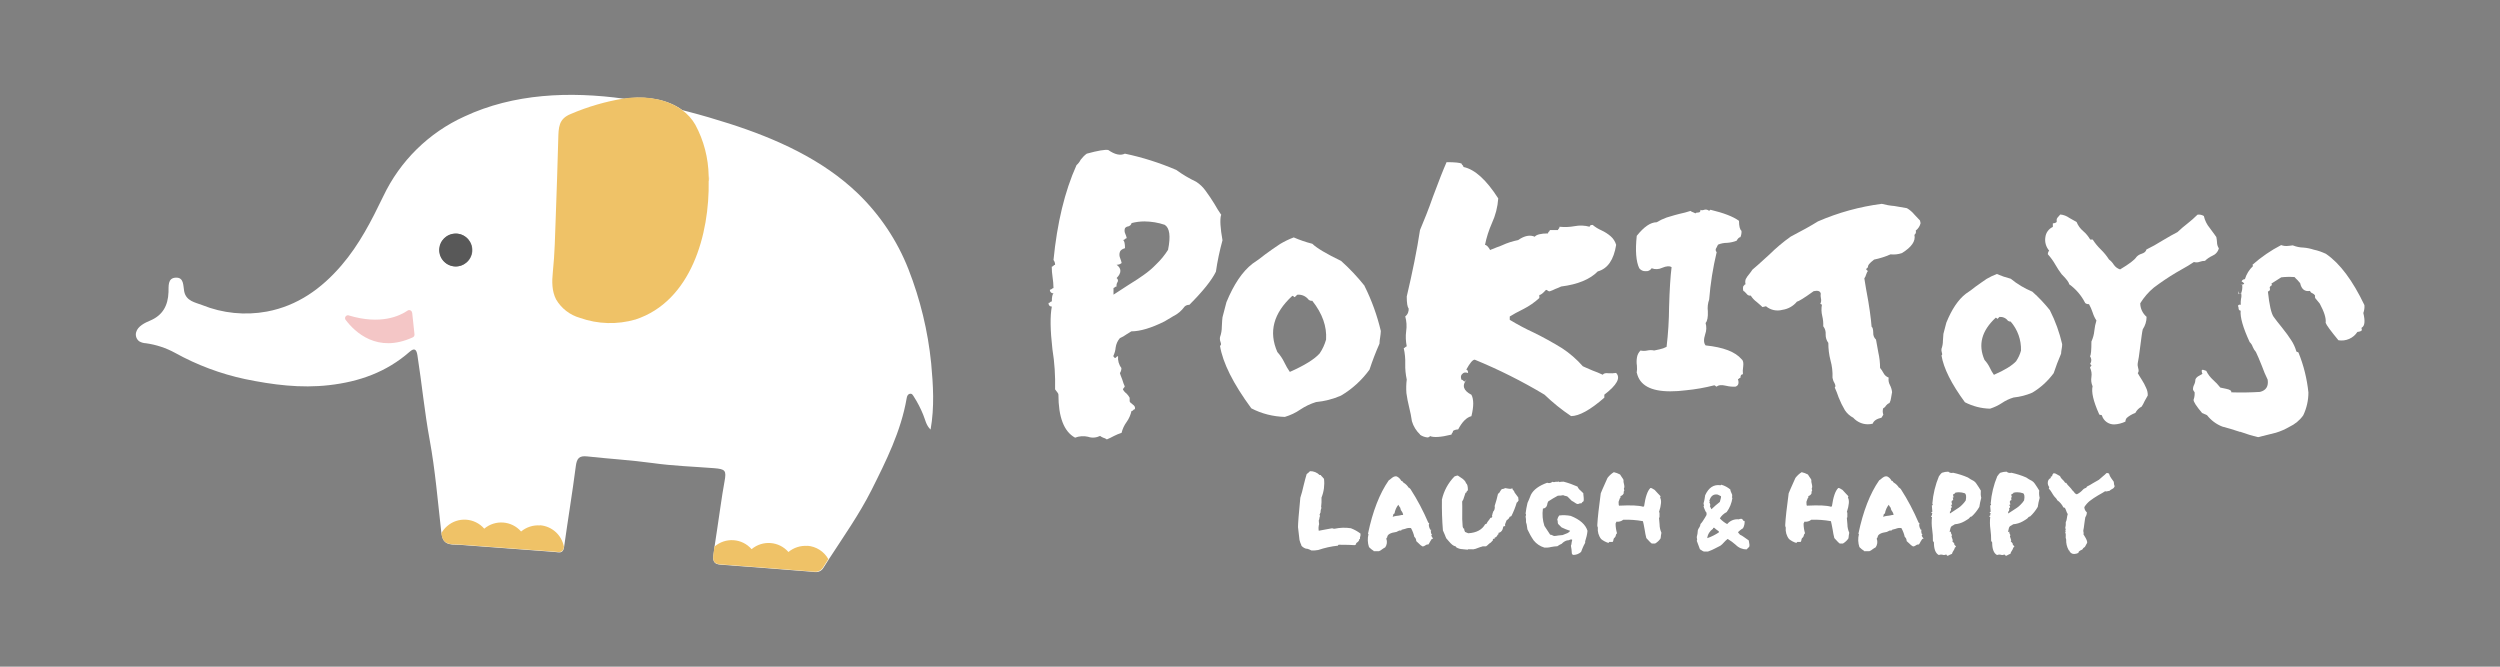 <?xml version="1.0" encoding="UTF-8"?>
<svg id="_圖層_1" data-name="圖層 1" xmlns="http://www.w3.org/2000/svg" viewBox="0 0 300 80">
  <rect x="0" y="0" width="300" height="80" fill="#808080" stroke="none"/>
  <defs>
    <style>
      .cls-1 {
        fill: #f4c6c6;
      }

      .cls-2 {
        fill: #fff;
      }

      .cls-3 {
        fill: #efc267;
      }

      .cls-4 {
        fill: #585858;
      }
    </style>
  </defs>
  <g>
    <g id="_组_2" data-name="组 2">
      <path id="_联合_1-2" data-name="联合 1-2" class="cls-2" d="m240.62,66.6s-.07-.04-.11-.06c-.13.07-.28.08-.42.03-.15-.04-.31-.02-.45.03-.39-.21-.58-.71-.58-1.5,0-.03-.04-.08-.12-.18,0-.47-.02-.93-.09-1.4-.07-.49-.08-.99-.02-1.48-.07,0-.11-.04-.11-.13.02,0,.04,0,.05-.02.02-.02.04-.03.06-.03,0-.16.02-.25.06-.28-.06,0-.12-.03-.13-.09,0-.01,0-.02,0-.03.02,0,.04,0,.06-.02.02-.02.04-.03.06-.03,0-.13-.01-.25-.03-.38-.02-.12-.03-.24-.03-.37.02,0,.05-.01.06-.03,0-.02.03-.03.05-.03,0-.06-.01-.12-.05-.17.09-1.13.36-2.25.8-3.3.06-.05.11-.12.15-.19.06-.08.13-.15.21-.21.24-.08.49-.13.75-.13.15.14.38.19.58.13.61.13,1.21.32,1.78.57.22.16.45.29.69.41.13.08.24.19.33.32.12.16.22.32.3.45.07.13.15.26.24.39-.04.29-.02.59.05.87-.1.36-.18.72-.23,1.09-.25.43-.56.82-.92,1.15-.06,0-.12.02-.17.06-.1.14-.24.26-.4.34l-.3.18c-.35.2-.75.32-1.15.35-.06.03-.11.07-.17.11-.07.05-.15.09-.23.13-.08.09-.13.2-.15.33-.01.11-.04.21-.08.3l.05.06s.04-.01.05-.03c.02-.02.04-.03.06-.03-.02.15.03.29.12.41,0,.06-.02.12-.05.18.02.08.05.16.08.23.02.04.03.08.04.13l.04.11s-.02.04-.03.05c-.02.01-.03.03-.03.05.03.06.07.11.13.15.04.04.08.09.11.15v.11s.03.06.11.12.09.11.07.17c-.02,0-.04.01-.05.03-.02.02-.04.03-.06.03-.03.14-.09.26-.17.38-.09.11-.15.24-.18.38-.09.03-.18.06-.26.11-.08.05-.17.09-.25.13-.04-.03-.08-.05-.12-.06Zm.99-7.45c-.02.06-.06.1-.12.11-.05,0-.09.03-.12.06-.02.06-.02.13.01.19.02.05.04.1.05.16-.02,0-.05.01-.06.03-.02.02-.04.03-.06.03.04.03.06.13.06.28-.11.03-.17.08-.18.14-.02.07-.02.14.01.21.02.05.04.11.05.17-.05.04-.11.07-.18.06.18.13.18.28,0,.46.05.03.06.09.04.14,0,0,0,0,0,0-.03.04-.04.1-.03.15-.02,0-.04,0-.05.02-.01.02-.03.03-.05.03v.23l.51-.33c.26-.16.44-.28.55-.36.16-.11.3-.23.43-.37.16-.15.3-.33.42-.51.09-.47.05-.76-.12-.86-.23-.08-.47-.12-.71-.12-.15,0-.3.02-.45.06h0Zm-7.98,7.45s-.07-.04-.11-.06c-.13.07-.28.08-.42.03-.15-.04-.31-.02-.45.03-.39-.21-.58-.71-.58-1.5,0-.03-.04-.08-.12-.18.01-.47-.02-.93-.09-1.4-.07-.49-.08-.99-.02-1.48-.07,0-.12-.04-.12-.13.02,0,.04,0,.05-.02.02-.02.04-.03.06-.03,0-.16.02-.25.06-.28-.06,0-.12-.03-.13-.09,0-.01,0-.02,0-.03.02,0,.05,0,.06-.02.02-.02.04-.03.06-.03,0-.13-.01-.25-.03-.38-.02-.12-.03-.24-.03-.37.02,0,.05-.01.06-.03,0-.02.03-.03.05-.03,0-.06-.01-.12-.05-.17.09-1.13.36-2.25.8-3.3.06-.05.11-.12.15-.19.06-.08.13-.15.21-.21.24-.08.49-.13.75-.13.16.14.38.19.58.13.61.13,1.21.32,1.78.57.22.16.45.29.69.41.13.08.24.19.32.32.12.16.22.32.3.45.07.13.15.26.24.39-.03.29-.02.59.05.87-.1.36-.18.72-.23,1.09-.25.43-.56.82-.92,1.15-.06,0-.12.02-.17.06-.1.14-.24.26-.4.34l-.3.18c-.35.2-.75.32-1.15.35-.06.03-.11.07-.17.11-.07.05-.15.09-.23.13-.08.09-.13.2-.15.33-.01.11-.04.21-.08.3l.05.06s.04-.01.05-.03c.02-.02.04-.03.06-.03-.02.15.03.29.12.41,0,.06-.02.12-.05.18.01.03.03.11.08.23.02.04.03.08.04.13l.04.11s-.02.04-.03.05c-.02.01-.03.03-.03.05.03.06.07.11.13.15.04.04.08.09.11.15v.11s.03.06.11.12.09.11.07.17c-.02,0-.04.01-.05.03-.02.02-.04.03-.06.03-.03.14-.09.26-.17.38-.08.11-.15.24-.18.38-.09.03-.18.07-.26.11-.08.05-.17.09-.25.13-.04-.03-.08-.05-.13-.06h0Zm.99-7.45c-.02.06-.06.1-.12.11-.04,0-.09.03-.11.06-.02.06-.02.13,0,.19.02.05.04.1.05.16-.02,0-.05.01-.06.03-.02.02-.04.03-.06.03.04.03.06.13.06.28-.1.03-.17.08-.18.14-.02.07-.02.14.01.21.02.05.04.11.05.17-.05.04-.11.07-.18.06.18.13.18.28,0,.46.05.03.06.09.04.14,0,0,0,0,0,0-.03.04-.04.1-.03.15-.02,0-.04,0-.05.02-.01.02-.03.03-.05.03v.23l.5-.33c.26-.16.44-.28.55-.36.16-.11.3-.23.43-.37.16-.15.3-.33.42-.51.09-.47.05-.76-.12-.86-.23-.08-.47-.12-.71-.12-.15,0-.3.02-.45.06Zm-45.88,7.43c-.05-.04-.09-.1-.12-.17-.01-.31-.05-.62-.11-.92.05-.11.08-.23.08-.35.02-.12.04-.23.08-.35-.05-.07-.16-.08-.31-.01-.1.05-.21.08-.32.07-.24.07-.46.21-.63.4-.19.08-.36.18-.53.3-.25.01-.5.04-.75.09-.26.07-.54.09-.81.07-.51-.15-.95-.45-1.28-.86-.29-.42-.54-.87-.75-1.33-.02-.09-.03-.18-.04-.27-.01-.07-.02-.19-.05-.32-.02-.09-.05-.18-.08-.27.01-.23,0-.47-.05-.69.07-.15.07-.26,0-.34.05-.43.13-.86.23-1.28.12-.24.25-.57.41-.98.32-.62.98-1.09,1.95-1.44.22.09.47.04.64-.13.01.05.08.07.23.05.05-.01.12-.03.18-.04h.05s.08.03.18,0c.08-.04.17-.01.23.05.03-.04.18-.06.46-.06.57.15,1.13.35,1.67.59.08.19.2.35.36.47l.34.33c0,.05,0,.21.04.49.03.31,0,.48-.04.49-.1.05-.18.13-.23.23h-.18c-.1.06-.21.09-.33.08-.11-.05-.22-.11-.31-.18-.11-.08-.22-.14-.34-.2l-.51-.51c-.08-.04-.17-.07-.26-.08-.09-.01-.18-.05-.26-.09-.21.05-.42.07-.63.06-.4.21-.78.44-1.16.69-.07.12-.12.26-.13.4-.04.26-.26.45-.51.46-.1.7-.04,1.41.18,2.08l.69,1.05c.09,0,.18.03.25.07.07.04.14.07.21.09.17,0,.35-.03.51-.06.26-.03.43-.05.51-.05.01,0,.02-.01.06-.02l.15-.06.2-.08c.21-.06.39-.18.51-.35-.35-.11-.7-.25-1.03-.41l-.41-.41c-.04-.08-.06-.16-.05-.25,0-.09-.01-.18-.06-.26.04-.19.12-.36.23-.51.46-.06.93-.04,1.39.05,1.11.44,1.78,1.04,2.01,1.79-.04.43-.14.85-.28,1.26v.18c-.11.2-.22.4-.3.61l-.09.22-.07.19s-.03.06-.04.08c-.23.21-.53.33-.84.35-.05,0-.1,0-.15-.01Zm59.62-.51c-.07,0-.12-.02-.12-.06-.22-.39-.32-.83-.3-1.27-.06-.14-.08-.28-.05-.43.02-.15,0-.3-.06-.43,0-.02.01-.05.03-.06.02-.01.03-.03.03-.05l-.06-.06c.07-.1.07-.24,0-.35.06-.23.08-.46.06-.69.08-.16.12-.33.14-.51.02-.16.05-.32.1-.47-.08-.12-.14-.25-.18-.38-.04-.13-.1-.26-.17-.38-.06,0-.13-.01-.18-.05-.17-.35-.43-.65-.75-.87,0-.07-.12-.23-.35-.46-.1-.14-.2-.28-.28-.43-.1-.18-.22-.34-.36-.49,0-.06.02-.12.06-.17-.15-.17-.21-.4-.18-.62.02-.21.15-.39.35-.48v-.17c.07,0,.13-.02.18-.06v-.12s.05-.12.17-.23c.15.01.3.07.42.16.16.09.27.16.34.19.06.16.17.31.3.42.13.11.24.24.32.39h.12c.11.17.23.33.38.46.14.14.27.3.38.46.09.07.16.15.22.24.07.11.17.18.3.22.29-.14.54-.34.75-.58.06-.07.14-.12.23-.15.14-.04.21-.11.23-.2.25-.12.48-.25.71-.4.31-.19.56-.32.72-.41.09-.09.25-.23.46-.4.16-.13.32-.26.46-.41.1-.01.21,0,.3.06.05.2.14.39.27.56.18.24.28.38.3.42.02.08.03.16.03.24,0,.1.03.2.08.28-.04.16-.15.29-.3.35-.12.06-.24.14-.34.23-.08,0-.16.02-.24.04-.09.03-.18.04-.27,0-.08.06-.36.23-.83.49-.36.21-.7.44-1.03.69-.25.21-.46.45-.63.72,0,.24.11.47.3.63,0,.21-.06.41-.18.58-.03.11-.06.38-.12.79-.05.39-.08.65-.12.78-.01.08,0,.16.02.23.03.11.03.18-.02.23.03.06.09.17.19.32.08.12.14.25.2.38.05.11.08.23.07.35-.01.01-.05.09-.15.26-.04.09-.08.17-.14.25-.13.06-.23.17-.3.3-.15.05-.28.13-.4.23-.04.05-.06.11-.06.17-.16.08-.34.12-.52.13-.26,0-.5-.16-.58-.41Zm-43.93.09c-.07-.01-.14-.05-.19-.09-.08-.06-.16-.11-.25-.16-.04-.13-.11-.3-.19-.51s-.15-.38-.19-.51c.05-.06.06-.15.03-.22-.02-.07-.03-.15-.03-.22.07-.27.12-.54.13-.82.03-.11.09-.22.16-.31.09-.13.15-.28.16-.44.09-.1.18-.2.25-.31l.28-.44c.11-.17.18-.3.22-.38l-.06-.06.03-.06.03-.06c-.11-.13-.2-.28-.25-.44-.06-.12-.1-.25-.13-.38,0-.04.01-.06.03-.06s.03-.02.03-.06c-.05-.07-.07-.16-.06-.25.06-.19.1-.37.13-.57l.06-.38c.42-.92,1.03-1.32,1.83-1.2.04,0,.06-.01.06-.03s.02-.03.06-.03c.39.11.76.31,1.07.57,0,.11.04.22.09.32.05.1.1.21.13.31.02.11,0,.22-.03.32l.06.06c-.09.62-.32,1.2-.69,1.7-.34.17-.62.43-.82.75.25.28.55.51.88.69.34-.41.86-.63,1.39-.57.12-.06.25-.08.38-.06.13.13.19.21.19.25h.13c.03.31-.04.61-.19.88-.11.06-.22.14-.32.22-.13.11-.21.18-.25.22s-.01.1.08.19c.07.04.1.08.1.13.19.08.37.19.54.32.23.17.41.3.54.38.01.12.03.23.06.35.04.13.04.28,0,.41l-.32.32c-.48,0-.95-.19-1.29-.54-.3-.27-.63-.51-.98-.72-.17.13-.33.28-.47.44-.12.15-.26.27-.41.38l-.69.35c-.2.11-.41.2-.63.28-.1.06-.21.08-.32.06h-.38Zm1.13-2.71c-.38.26-.64.67-.69,1.13.49-.17.95-.4,1.39-.69v-.13c-.2-.13-.39-.28-.57-.44-.06,0-.12.03-.13.09,0,.01,0,.02,0,.03Zm-.44-3.34l.06.06-.03.06-.03.06c.13.21.15.36.06.44l.19.38c.32-.31.66-.61,1.01-.88.13-.42.17-.65.13-.69l-.38-.19c-.06-.01-.12-.02-.18-.02-.41,0-.68.25-.83.77h0Zm18.58,6c-.21-.13-.4-.28-.57-.46-.17-.5-.19-1.04-.06-1.55l-.06-.06c.56-2.68,1.39-4.82,2.49-6.4.1-.06.2-.13.28-.21.1-.09.22-.17.34-.23.11-.05.24-.06.36-.02.23.11.41.3.52.53.07-.02.12,0,.15.08.03.06.08.12.15.15.23.14.43.34.57.57.05,0,.13.06.23.18.83,1.28,1.54,2.64,2.14,4.04.02,0,.05.01.06.03,0,.02.03.03.05.03-.09.18-.05.42.12.75.05.04.11.06.17.05-.02,0-.04.02-.05.03-.01.02-.03.03-.05.03.01.06.02.12.02.18,0,.07.02.13.04.2.02.06.06.11.11.15-.02,0-.05,0-.06.02,0,.02-.03.03-.05.03.02.09.06.18.12.25.04.05.08.1.12.16-.06,0-.13.01-.18.05-.07.1-.14.21-.2.32-.05.12-.12.23-.2.33-.12-.02-.25.02-.35.1-.1.08-.22.13-.35.13-.16-.09-.31-.2-.43-.34-.16-.16-.27-.26-.33-.3,0-.2-.08-.39-.23-.51-.08-.37-.22-.72-.4-1.05-.11-.02-.23-.02-.35-.01-.12.02-.23.05-.35.1-.11.04-.23.07-.35.09-.06,0-.12.05-.12.11h-.23l-.35.17c-.73.1-1.1.32-1.1.64-.07.07-.11.13-.11.18.13.34.08.73-.13,1.03-.13.07-.25.14-.37.23-.11.1-.24.18-.38.23h-.64Zm2.49-4.49c-.09.02-.16.1-.16.19,0,.08-.03.15-.07.21.17-.06.34-.1.51-.12.12,0,.24-.03.36-.05.13-.04.26-.06.4-.06-.02-.16-.07-.3-.17-.43-.1-.12-.16-.27-.18-.43-.1-.11-.17-.23-.23-.36-.24.3-.4.67-.46,1.05h0Zm-61.34,4.49c-.21-.13-.4-.28-.57-.46-.17-.5-.19-1.04-.06-1.55l-.06-.06c.56-2.68,1.39-4.82,2.49-6.4.1-.06.2-.13.28-.21.1-.09.22-.17.34-.23.11-.05.24-.06.36-.02.23.11.41.3.53.53.07-.02.12,0,.15.08.03.06.08.11.15.15.23.14.43.34.57.57.05,0,.13.06.23.18.83,1.28,1.54,2.64,2.14,4.04.02,0,.05.01.06.03,0,.02.03.03.05.03-.1.18-.05.42.11.75.05.04.11.06.17.05-.02,0-.04.02-.05.03-.01.02-.03.03-.05.03.01.06.02.12.02.18,0,.07.02.13.04.2.02.06.06.11.11.15-.02,0-.05,0-.06.02,0,.02-.03.03-.05.03.02.09.06.18.12.25.04.05.08.1.11.16-.06,0-.13.01-.18.05-.07.1-.14.21-.2.32-.05.12-.12.23-.2.33-.12-.02-.25.02-.35.1-.1.08-.22.13-.35.13-.16-.09-.31-.2-.43-.34-.16-.16-.27-.26-.32-.3,0-.2-.08-.39-.23-.51-.08-.37-.22-.72-.4-1.05-.11-.02-.23-.02-.35-.01-.12.02-.23.05-.35.1-.11.04-.23.07-.35.09-.07,0-.12.05-.12.11h-.23l-.35.17c-.73.1-1.1.32-1.1.64-.07.07-.11.13-.11.18.13.34.08.73-.13,1.03-.13.07-.25.14-.37.23-.11.1-.24.18-.38.23h-.64Zm2.49-4.49c-.09.02-.16.1-.16.19,0,.08-.03.15-.07.21.17-.06.34-.1.51-.12.12,0,.24-.03.36-.05.13-.04.26-.06.4-.06-.02-.16-.07-.3-.17-.43-.1-.12-.16-.27-.18-.43-.09-.11-.17-.23-.23-.36-.24.3-.4.67-.46,1.05h0Zm-10.54,4.24c-.24-.05-.45-.18-.62-.36-.03-.12-.07-.23-.13-.34-.06-.2-.09-.32-.11-.36l-.18-1.55c0-.42.09-1.6.28-3.53.15-.46.28-.93.38-1.41.16-.64.28-1.11.38-1.42.14-.1.28-.22.4-.35.43-.01.85.16,1.15.46h.13c.06.09.12.16.2.23.07.07.14.15.2.23.09.76-.01,1.53-.3,2.25.02.39,0,.77-.05,1.15l.05.06c-.08.18-.12.38-.11.58-.04.03-.06.07-.06.11,0,.04-.03.09-.06.12,0,.07.02.13.06.18-.05.09-.08.18-.08.28-.01.1-.04.19-.08.28.01.06.02.13.02.19,0,.08,0,.15.03.22-.08.26-.1.54-.05.81.05-.01.32-.06.8-.15.32-.05.6-.1.82-.15.03.04.13.06.28.06.65-.14,1.31-.16,1.96-.06.41.16.8.37,1.15.64.02.16,0,.32-.06.46v.18s-.04,0-.05.02c-.01.02-.03.03-.05.03.03.14-.09.28-.36.46v.12c-.04.05-.1.09-.17.12-.35-.03-.99-.05-1.91-.05-.07,0-.1.03-.1.11-.81.08-1.6.26-2.37.52-.27.05-.54.07-.81.06-.19-.1-.38-.18-.58-.23h0Zm18.72.04c-.27,0-.53-.08-.77-.22,0-.02-.01-.05-.03-.06-.02,0-.04-.03-.03-.05-.15-.03-.3-.1-.42-.2-.15-.13-.29-.27-.42-.43-.14-.17-.24-.28-.31-.36-.01-.04-.03-.07-.04-.11-.03-.05-.06-.11-.07-.17-.03-.06-.06-.12-.08-.19-.09-.2-.16-.35-.2-.46-.1-1.23-.14-2.46-.12-3.7.23-1.04.75-2,1.5-2.77.12-.06.26-.1.4-.12l.37.25c.15.09.29.19.41.32.1.1.18.22.21.36.16.08.23.38.23.87-.07,0-.13.05-.14.12-.02.07-.03.11-.04.11-.02,0-.04.02-.05.03-.02,0-.04.02-.06.02-.03.07-.08.24-.17.51-.04.19-.12.37-.23.53.01.37.02.84.01,1.4-.02.48,0,.96.04,1.44,0,.25.07.41.23.46-.05.02-.06.07-.01.17.03.05.06.11.07.18.03.02.05.03.08.03l.11.05c.06.03.13.06.2.08,1-.06,1.67-.43,2.03-1.09.06,0,.13-.02.17-.06.06-.14.14-.27.24-.38.08-.1.16-.2.22-.32.06,0,.13-.01.18-.05,0-.02.01-.05.03-.06.01-.01.02-.03.02-.05l-.05-.06s.02-.09.04-.13c.03-.05.03-.11,0-.16.02,0,.05-.01.06-.03.01-.02.03-.03.05-.03,0-.01-.01-.02-.02-.05-.02-.02-.03-.04-.03-.06.2-.19.29-.47.23-.75.16-.47.29-.96.4-1.45.11-.06.2-.16.24-.27.06-.11.13-.21.22-.3.14,0,.28-.05.41-.12.13.02.27.04.4.07.26.04.4.02.41-.07.05.04.07.1.08.16.03.09.07.14.15.14.02.08.05.17.09.24.04.06.11.15.19.26.06.08.12.16.18.24.06.05.09.13.07.21,0,.07,0,.14.04.2-.08.17-.16.26-.23.28-.16.56-.38,1.1-.64,1.62-.01.02-.04.04-.12.06-.04.02-.08.03-.11.05,0,.12-.12.25-.35.41-.02.08-.05.16-.09.23-.04.07-.07.15-.09.23-.01.08,0,.16.02.23-.08,0-.16.01-.23.05-.07.45-.26.7-.58.76v.17s-.05.01-.06.03c0,.02-.02.03-.05.03-.04.17-.18.3-.35.35v.12c-.08,0-.16.01-.23.05,0,.02.01.05.03.06.01.03.02.04.02.05l-.28.3c-.11.06-.21.14-.3.23-.09.09-.18.17-.28.23h-.41s-.05.02-.1.04c-.05,0-.11.04-.21.06l-.25.09c-.18.08-.37.14-.57.17-.04,0-.07,0-.11-.01h-.22c-.09,0-.19-.01-.28,0l-.05.05c-.05-.01-.26-.03-.62-.06h0Zm45.23-.69c-.13-.1-.24-.21-.35-.34-.12-.14-.21-.23-.28-.3-.09-.33-.15-.67-.2-1.01-.1-.51-.16-.86-.21-1.02-.78-.14-1.57-.2-2.36-.17-.23.19-.53.27-.82.23-.02.04-.04.08-.05.12-.02.04-.03.08-.05.11,0,.39.06.78.17,1.16-.08.07-.14.17-.15.28-.02.12-.09.23-.2.3-.05.07-.08.15-.08.23,0,.08-.04.16-.09.23h-.4l-.12.12c-.32-.09-.61-.25-.87-.46-.31-.39-.45-.89-.4-1.39-.06-.11-.08-.23-.06-.35.04-.79.18-2.04.41-3.75.02-.09.3-.7.81-1.85.21-.27.46-.51.75-.69.26.06.51.15.75.28.06.11.13.21.2.31.08.1.15.21.21.33-.01.17,0,.35.06.51.06.26.06.43-.01.51,0,.08.01.16.05.23-.02.04-.04.08-.05.13-.01.04-.03.07-.05.11l.05.06c-.06.2-.21.35-.41.4v.18c-.08.07-.12.16-.14.26-.02.09-.05.17-.09.25,0,.28.02.43.06.46,1.44-.07,2.4-.03,2.89.13.02,0,.04-.01.05-.03.02-.02.04-.03.06-.03.16-1.12.41-1.86.76-2.19.08-.02.25.05.51.23.07.07.19.2.35.38.21.22.32.35.35.37,0,.06-.02.12-.05.18.19.29.15.87-.13,1.73l.06.06v.57l-.06.06c0,.06.04.33.07.79,0,.34.08.68.22,1-.02.09-.04.21-.06.36,0,.11-.02.23-.05.34-.17.24-.39.44-.64.59h-.4Zm-22.56,0c-.13-.1-.24-.21-.35-.34-.12-.14-.21-.23-.28-.3-.09-.33-.15-.67-.2-1.01-.09-.51-.16-.86-.21-1.02-.78-.14-1.57-.2-2.36-.17-.23.19-.53.27-.82.23-.02.04-.04.08-.05.12-.02.04-.03.08-.05.11,0,.39.06.78.17,1.16-.09.07-.14.17-.15.28-.02.12-.09.23-.2.3-.05.07-.08.15-.08.23,0,.08-.04.16-.09.23h-.4l-.11.12c-.32-.1-.61-.25-.87-.46-.31-.39-.45-.89-.4-1.39-.06-.11-.08-.23-.06-.35.04-.79.18-2.04.41-3.75.02-.09.3-.7.81-1.85.21-.27.46-.51.76-.69.26.06.51.15.75.28.06.11.13.21.2.31.08.1.15.21.21.33-.01.17,0,.35.06.51.06.26.06.43-.01.51,0,.08.01.16.05.23-.02.04-.04.08-.05.13-.01.04-.03.07-.05.11l.05.06c-.06.2-.21.35-.41.4v.18c-.08.07-.13.16-.14.26-.02.09-.05.17-.09.25,0,.28.02.43.06.46,1.44-.07,2.4-.03,2.89.13.02,0,.04-.01.05-.03.02-.02.04-.03.06-.03.16-1.12.41-1.86.76-2.19.08-.02.25.05.51.23.07.07.19.2.35.38.21.22.33.35.35.37,0,.06-.02.13-.05.18.19.29.15.87-.13,1.73l.06.06v.57l-.06.06c.01.06.04.33.07.79,0,.34.08.68.22,1-.02.09-.04.21-.06.36,0,.11-.02.23-.05.34-.17.24-.38.44-.64.59h-.4Z"/>
    </g>
    <g>
      <g>
        <path class="cls-2" d="m268.81,51.83c-.81-.28-1.53-.48-2.13-.64-.73-.28-1.36-.76-1.84-1.37l-.59-.26c-.7-.83-1.04-1.36-1.02-1.59.11-.3.15-.62.12-.93-.05-.03-.09-.07-.1-.12-.01-.05-.04-.08-.08-.11-.03-.22.02-.45.13-.65.1-.21.15-.43.16-.66.09-.18.25-.32.44-.41l.21-.12c.07-.05.13-.05.14-.09h.05c-.08-.15-.11-.32-.08-.48.07-.05.24-.02.53.1.2.41.48.78.82,1.09.32.28.61.59.87.92.02,0,.26.06.71.15s.65.23.6.42c1.15.04,2.3.02,3.45-.05.72-.18,1.04-.66.92-1.47-.26-.54-.5-1.09-.7-1.66-.3-.75-.53-1.29-.71-1.66-.16-.18-.29-.39-.38-.61-.07-.22-.2-.42-.37-.58-.8-1.73-1.16-2.99-1.08-3.77-.14,0-.25-.12-.25-.26,0,0,0,0,0,0,0-.16-.02-.24-.08-.3.04-.13.17-.19.3-.15.02,0,.03.01.04.02-.02-.24,0-.48.03-.72.06-.23.07-.46.02-.69.12-.3.16-.63.13-.96l-.24-.1c.16.08.35.05.48-.08-.08-.12-.19-.21-.32-.27.06-.16.22-.27.4-.27.18-.6.51-1.14.97-1.57l-.06-.16c1.05-.93,2.2-1.72,3.44-2.36.26.1.54.13.81.1.1,0,.2-.01.3-.03l.22-.03s.02,0,.04,0c.01,0,.03,0,.04,0,.4.16.83.25,1.26.26.42.03.84.12,1.24.25.52.11,1.01.28,1.49.52,1.66,1.14,3.18,3.18,4.59,6.13.03.32-.02.65-.13.95.24.99.17,1.58-.2,1.76-.02.05-.02.11,0,.16.02.04.03.09.02.14-.05.11-.24.18-.53.21-.49.76-1.39,1.15-2.28,1-.93-1.13-1.44-1.82-1.53-2.09.07-.57-.18-1.32-.71-2.31l-.56-.68s0-.08,0-.13c-.02-.05-.03-.11,0-.16-.08-.12-.19-.21-.32-.27-.14-.04-.24-.15-.29-.28-.64.11-1.02-.21-1.18-.93-.03-.04-.14-.16-.33-.38-.12-.11-.24-.22-.34-.35-.53-.04-1.07-.03-1.6.03l-1.18.75.07.19c-.13.05-.24.16-.28.29.1.25.03.4-.21.48.17,1.63.41,2.64.68,3.02.24.34.56.74.98,1.26.49.6.86,1.13,1.12,1.53.29.43.5.9.64,1.39l.24.1c.63,1.54,1.03,3.16,1.2,4.81,0,.95-.21,1.88-.62,2.74-.42.6-1,1.07-1.66,1.38-.52.3-1.06.54-1.63.71l-2.12.53c-.73-.17-1.45-.39-2.16-.65Z"/>
        <path class="cls-2" d="m222.41,50.14c-.41-.21-.76-.52-1.02-.91-.29-.49-.54-1-.75-1.53-.14-.41-.29-.81-.47-1.2.12-.08.1-.28-.04-.55-.12-.19-.19-.4-.23-.62.03-.71-.05-1.41-.24-2.09-.18-.68-.26-1.38-.26-2.09-.22-.29-.33-.65-.32-1.01.03-.36-.07-.71-.29-.99.02-.41-.02-.83-.12-1.23-.11-.45-.12-.91-.04-1.36l-.19-.1c.1-.2.13-.44.07-.66-.04-.19-.05-.39-.02-.58-.07-.29-.34-.39-.85-.28-1.15.83-1.81,1.23-2,1.25-.44.54-1.06.89-1.75.99-.69.19-1.43.03-1.97-.43l-.42.1c-.08-.09-.32-.29-.7-.62-.28-.2-.52-.46-.71-.76-.2.04-.39-.05-.5-.22-.19-.21-.3-.32-.38-.33-.07-.2-.07-.41,0-.61.06-.01.1-.06.11-.11.04-.05.09-.08.15-.09-.06-.2-.05-.42.02-.62.12-.23.27-.44.44-.63.13-.17.26-.34.36-.5.21-.16.88-.76,2.03-1.81.8-.79,1.65-1.51,2.57-2.16,1.37-.71,2.46-1.32,3.26-1.82,2.44-1.06,5.02-1.77,7.66-2.11.49.13,1,.22,1.51.26.84.14,1.34.22,1.51.26.34.2.65.46.9.77.34.37.56.6.67.71l.07.32c-.08.35-.29.67-.58.89.07.19,0,.4-.16.51.17.74-.33,1.47-1.5,2.19-.44.15-.9.2-1.36.15-.63.28-1.3.49-1.98.63-.55.41-.78.71-.73.92-.05.02-.09.06-.11.11-.03.04-.07.07-.12.08,0,.06.04.11.09.15.06.03.1.08.12.14-.07.05-.13.17-.21.41-.04.16-.11.31-.21.44.16,1.05.28,1.67.31,1.83.1.56.24,1.28.35,2.12.1.79.19,1.41.21,1.85.13.08.19.32.2.73-.02.31.1.61.33.82.04.27.13.78.28,1.55.14.61.21,1.23.21,1.85.15.18.28.37.39.58.13.27.36.48.64.58-.05.3,0,.62.15.89.14.27.23.56.26.86,0,.08-.07.3-.12.67-.02.22-.09.43-.19.63-.17.06-.32.18-.43.32-.07.14-.18.24-.32.3-.09.25-.08.53.01.78l-.22.36c-.61.14-.94.39-1.06.72-.19.05-.39.07-.59.07-.65,0-1.27-.28-1.72-.76h0Z"/>
        <path class="cls-2" d="m252.17,49.8c-.19,0-.3-.06-.3-.16-.68-1.52-.92-2.61-.76-3.29-.16-.35-.2-.74-.14-1.11.06-.38,0-.77-.16-1.11,0-.06.03-.12.08-.16.05-.03.08-.08.08-.14l-.16-.16c.19-.27.19-.63,0-.9.11-.19.16-.79.16-1.79.19-.41.31-.85.35-1.3.04-.41.13-.82.25-1.22-.2-.3-.35-.63-.46-.98-.11-.34-.26-.67-.43-.98-.17.01-.33-.03-.46-.14-.45-.9-1.11-1.67-1.93-2.26,0-.19-.3-.6-.9-1.2-.27-.35-.51-.73-.73-1.11-.26-.46-.57-.89-.92-1.28,0-.16.05-.32.16-.43-.38-.44-.55-1.03-.46-1.6.06-.55.4-1.02.9-1.25v-.43c.17,0,.34-.05.46-.16v-.3c0-.11.14-.3.43-.6.39.03.77.18,1.09.41.41.24.71.41.87.49.17.42.44.8.79,1.09.34.29.62.63.84,1.01h.3c.28.44.61.84.98,1.2.37.36.7.76.98,1.2.23.17.42.38.57.62.18.27.45.47.76.57,1.09-.65,1.74-1.14,1.96-1.49.16-.18.37-.31.6-.38.35-.11.54-.27.6-.52.64-.31,1.25-.65,1.85-1.03.82-.49,1.44-.84,1.88-1.06.38-.36.78-.71,1.2-1.03.42-.33.82-.68,1.2-1.06.26-.04.53.02.76.16.12.53.36,1.02.71,1.44.46.63.73.98.79,1.09.04.21.07.41.08.62,0,.26.08.52.22.73-.1.41-.4.74-.79.9-.32.15-.62.35-.87.6-.21,0-.42.04-.62.11-.23.09-.48.1-.71.03-.22.16-.92.6-2.15,1.28-.92.55-1.81,1.15-2.66,1.79-.64.53-1.19,1.17-1.63,1.88,0,.63.29,1.22.76,1.63,0,.53-.16,1.05-.46,1.5-.08.3-.16.98-.3,2.04-.13,1.01-.22,1.69-.3,2.01-.03.2-.01.41.05.6.08.27.08.46-.05.6.08.16.25.43.49.81.2.31.38.64.52.98.14.28.2.59.19.9-.03.03-.13.24-.38.68-.1.23-.22.45-.35.65-.33.17-.59.43-.76.76-.38.14-.73.34-1.03.6-.1.12-.16.28-.16.44-.42.2-.88.32-1.34.34-.68.01-1.28-.42-1.48-1.07h0Z"/>
        <path class="cls-2" d="m246,37.24c-.64-.8-1.35-1.56-2.12-2.24-.94-.39-1.81-.91-2.59-1.55-.58-.15-1.14-.34-1.67-.57-.42.16-.84.36-1.23.59-.47.31-.91.64-1.34.94-.37.3-.75.58-1.15.84-.92.71-1.69,1.87-2.34,3.47l-.35,1.34c-.02.12-.03.41-.06.84,0,.33-.06.66-.17.96-.02.14-.01.29.04.44.06.18.06.3-.04.35.25,1.53,1.18,3.4,2.81,5.62.94.48,1.96.75,3.02.77.49-.16.97-.38,1.41-.67.42-.29.9-.52,1.41-.67.77-.08,1.53-.27,2.24-.58,1-.59,1.87-1.39,2.57-2.34.26-.79.56-1.57.89-2.34.01-.19.03-.38.07-.57s.06-.38.06-.57c-.32-1.39-.81-2.76-1.46-4.04Zm-4.04,6.08c-.47.52-1.36,1.08-2.69,1.66-.19-.27-.36-.56-.49-.85-.17-.35-.38-.66-.64-.94-.79-1.82-.35-3.49,1.35-5.07.04.01.09.03.12.07.02.03.06.06.1.07l.22-.23c.39-.03.78.13,1.02.46.09.07.21.11.33.1.84.96,1.28,2.21,1.24,3.48-.12.45-.31.86-.57,1.25Z"/>
        <path class="cls-2" d="m268.64,34.91s-.01.1-.01.15c.02.04.03.09.02.14.01,0,.02,0,.03,0-.04.03-.07.07-.09.12-.02-.14,0-.29.05-.42h0Z"/>
        <path class="cls-2" d="m268.67,35.21c.08-.05.18-.06.26-.01-.02,0-.03,0-.05,0-.03,0-.05,0-.08,0-.03.01-.06.02-.1.02-.01,0-.02,0-.03,0h0Z"/>
      </g>
      <path class="cls-2" d="m146.56,25.8c-.3-.44-.58-.88-.84-1.35-.29-.47-.65-1.02-1.05-1.56-.3-.42-.68-.79-1.13-1.08-.84-.4-1.64-.87-2.39-1.42-1.99-.85-4.05-1.51-6.16-1.95-.55.26-1.21.11-2-.44-.37-.07-1.23.07-2.58.44-.28.2-.51.45-.73.73-.12.25-.3.47-.5.65-1.42,3.16-2.32,6.93-2.76,11.38.13.17.2.38.19.58-.08,0-.16.04-.19.11-.06.07-.13.1-.21.11,0,.42.04.85.1,1.26.07.43.1.87.11,1.31-.08.01-.16.04-.21.11-.07.06-.15.08-.22.08v.1c.03.21.22.36.44.34-.14.1-.21.42-.21.97-.09.01-.17.04-.22.11-.04.06-.11.08-.18.07,0,.29.15.44.4.44-.22,1.13-.19,2.83.07,5.11.26,1.6.36,3.21.32,4.82.26.34.4.51.4.62,0,2.71.66,4.45,2,5.18.49-.19,1.04-.23,1.55-.11.48.17,1,.12,1.45-.1.11.08.23.16.37.21.16.04.3.11.44.21.29-.12.59-.27.87-.42.29-.15.59-.27.9-.37.11-.47.32-.92.61-1.31.28-.39.47-.84.58-1.31.09,0,.17-.04.22-.11.03-.07.1-.1.18-.1.07-.22,0-.4-.26-.58-.25-.18-.36-.29-.36-.4v-.4c-.1-.18-.22-.35-.37-.5-.18-.13-.33-.3-.44-.5.02-.08.06-.13.11-.19.06-.04.09-.11.11-.18l-.15-.36c-.04-.16-.09-.3-.14-.43-.18-.44-.26-.69-.29-.8.12-.18.18-.39.18-.61-.31-.4-.45-.9-.4-1.42-.08.01-.16.04-.21.11-.03.07-.11.11-.18.11l-.19-.22c.16-.34.26-.68.29-1.05.06-.41.23-.8.51-1.12.28-.12.55-.27.79-.45.19-.12.38-.25.58-.36,1.05,0,2.4-.4,3.98-1.19l1.02-.61c.56-.27,1.03-.67,1.38-1.16.16-.16.37-.23.58-.22,1.63-1.63,2.68-2.94,3.19-3.98.18-1.27.45-2.53.79-3.77-.26-1.45-.32-2.47-.18-3Zm-6.38,4.16c-.41.65-.89,1.24-1.45,1.77-.45.47-.95.89-1.48,1.26-.37.26-.98.69-1.89,1.24l-1.74,1.13v-.8c.08-.01.13-.06.18-.11.06-.04.12-.07.19-.07-.03-.18.01-.36.1-.51.01,0,.02-.01.02-.02.1-.17.04-.38-.12-.48.61-.61.61-1.16,0-1.6.22.01.45-.07.61-.21-.04-.2-.11-.39-.18-.58-.1-.23-.12-.49-.04-.73.04-.18.26-.37.62-.47,0-.55-.08-.87-.22-.98.09-.01.17-.04.22-.11.06-.07.13-.1.21-.11-.04-.18-.1-.37-.18-.54-.1-.2-.11-.45-.03-.66.1-.12.23-.2.39-.21.2-.06.36-.2.4-.4.5-.13,1.02-.2,1.54-.2.84.01,1.66.14,2.44.41.58.37.73,1.34.4,2.98Z"/>
      <path class="cls-2" d="m170.41,52.14c-.46-.43-.8-.98-.98-1.59-.08-.56-.19-1.12-.33-1.67-.14-.56-.25-1.13-.33-1.7-.04-.54-.03-1.09.04-1.63-.13-.62-.2-1.25-.18-1.88.02-.63-.04-1.27-.18-1.89.07-.02.13-.05.18-.11.05-.05.11-.09.18-.11-.12-.6-.15-1.21-.07-1.81.09-.59.05-1.2-.11-1.78.3-.23.45-.6.4-.98-.14-.14-.22-.62-.22-1.41.69-2.94,1.23-5.58,1.59-7.97.47-1.12,1.02-2.46,1.56-4.02.69-1.85,1.23-3.23,1.63-4.13,1.02,0,1.63.07,1.81.18,0,.08.04.15.11.18.06.05.1.13.11.22,1.38.29,2.75,1.56,4.17,3.77-.07,1.03-.33,2.04-.76,2.97-.37.84-.65,1.71-.83,2.61.18,0,.4.22.62.62.08-.05.16-.09.25-.11.11-.04.29-.11.54-.22.22-.07.44-.15.65-.25.61-.28,1.26-.49,1.92-.62.76-.54,1.45-.65,1.99-.4.18-.25.72-.4,1.59-.4,0-.08.04-.16.11-.22.07-.03.11-.11.11-.18h.98c0-.08.04-.15.11-.18.05-.06.08-.14.07-.22.6.06,1.22.04,1.81-.07.6-.12,1.22-.09,1.81.07,0-.14.11-.22.36-.22.32.27.67.48,1.05.65.41.19.79.43,1.12.72.31.27.53.62.65,1.02-.29,1.81-1.02,2.86-2.21,3.19-.91.94-2.39,1.56-4.39,1.81-.25.11-.47.22-.69.29-.22.11-.45.21-.69.29-.08,0-.16-.02-.22-.07-.05-.06-.13-.1-.22-.11-.36.4-.62.62-.8.62v.36c-.56.52-1.2.96-1.88,1.31-.72.36-1.27.65-1.67.91v.4c.93.56,1.88,1.07,2.86,1.52,1.17.57,2.3,1.2,3.41,1.88.93.61,1.77,1.34,2.5,2.17.04.04.43.18,1.16.51.42.15.83.32,1.23.51.11-.18.36-.22.69-.18.3.02.61.01.91-.04.58.58.11,1.45-1.41,2.61v.36c-1.7,1.49-3.04,2.21-3.99,2.21-1.14-.76-2.2-1.62-3.19-2.57-2.68-1.61-5.48-3.01-8.37-4.2-.25,0-.58.4-1.02,1.2.14,0,.22.15.22.4-.33-.11-.54-.07-.69.11-.18.14-.22.36-.11.69.08,0,.16.04.22.11.04.07.11.11.18.11l.23-.25c-.6.72-.4,1.34.57,1.84.29.54.29,1.41,0,2.57-.58.14-1.12.69-1.59,1.59-.22,0-.43.06-.62.18,0,.08-.02.16-.07.22-.06.05-.1.13-.11.22-1.31.33-2.17.36-2.57.18-.08.11-.21.17-.34.16-.32-.04-.63-.15-.89-.34h0Z"/>
      <path class="cls-2" d="m163.75,34.3c-.85-1.07-1.8-2.08-2.82-2.99-1.74-.84-2.89-1.52-3.46-2.06-.76-.19-1.51-.45-2.22-.76-.57.21-1.12.48-1.64.79-.62.4-1.22.84-1.79,1.25-.49.4-1,.77-1.53,1.12-1.22.95-2.25,2.5-3.12,4.62l-.47,1.8c-.02.16-.06.54-.08,1.12,0,.43-.07.86-.22,1.27-.03.19-.01.39.06.57.09.25.09.41-.06.47.33,2.03,1.58,4.54,3.76,7.5,1.24.65,2.62.99,4.02,1.03.67-.2,1.31-.5,1.87-.89.58-.39,1.22-.69,1.87-.89,1.04-.1,2.04-.36,2.99-.77,1.35-.79,2.51-1.86,3.43-3.12.35-1.06.75-2.11,1.2-3.12.01-.26.03-.51.08-.76.04-.26.07-.5.08-.76-.44-1.86-1.09-3.67-1.95-5.39Zm-4.62,6.45c-.17.59-.42,1.15-.77,1.66-.62.7-1.82,1.44-3.58,2.22-.25-.36-.47-.74-.66-1.14-.22-.46-.5-.87-.84-1.25-1.06-2.42-.47-4.65,1.8-6.74.06,0,.12.03.16.08s.09.07.13.08l.3-.29c.52-.06,1.04.17,1.36.59.12.1.28.16.44.13,1.23,1.55,1.76,3.1,1.66,4.65Z"/>
      <path class="cls-2" d="m196.4,44.75c.05-.29.06-.58.03-.87-.05-.31-.05-.64,0-.95.04-.33.2-.64.43-.87.27.06.55.06.82,0,.27-.06.55-.06.82,0,.03,0,.25-.05.65-.14.29-.06.58-.16.84-.3.19-1.59.29-3.19.3-4.78.06-2.07.16-3.67.3-4.78-.24-.16-.63-.14-1.14.08-.39.19-.84.21-1.25.05-.16.25-.44.39-.73.35-.3.02-.58-.12-.76-.35-.38-.79-.49-2.09-.3-3.89.87-1.09,1.66-1.63,2.39-1.63.38-.23.78-.42,1.2-.57.79-.25,1.31-.38,1.55-.44.44-.09.88-.21,1.31-.35.09.07.19.13.3.16.1.04.2.08.3.14.03-.08.14-.11.33-.11s.27-.11.27-.33c.08.08.25.08.46,0,.2-.06.42,0,.57.13l.16-.13c1.58.38,2.72.81,3.43,1.33,0,.65.11,1.06.3,1.2.02.26-.03.52-.13.76-.14,0-.3.14-.46.43-.36.14-.73.22-1.12.25-.38,0-.76.07-1.11.22l-.19.38c-.13.15-.12.38.03.52-.45,1.87-.75,3.77-.9,5.68-.16.45-.22.94-.16,1.41.03.68-.05,1.17-.27,1.41.13.45.11.92-.05,1.36-.19.6-.19,1.03.05,1.33,2.12.22,3.56.76,4.32,1.66.19.14.25.43.19.9-.05.3-.06.6-.03.9-.19,0-.3.13-.3.43-.06,0-.12.03-.16.08-.04.04-.08.07-.14.08.16.49.05.79-.3.9-.38.02-.77-.02-1.14-.11-.54-.13-.92-.08-1.11.11-.05-.01-.1-.04-.14-.08-.04-.05-.1-.08-.16-.08-1.12.29-2.27.49-3.43.6-.61.08-1.22.12-1.84.12-2.36,0-3.68-.74-4.01-2.22h0Z"/>
      <path class="cls-2" d="m176.21,45.33l-.17.19c.05-.06.11-.12.17-.19Z"/>
    </g>
  </g>
  <g id="_组_8" data-name="组 8">
    <path id="_路径_59-2" data-name="路径 59-2" class="cls-2" d="m97.69,68.63c-.76-.06-1.53-.12-2.29-.18-.63-.05-1.25-.1-1.88-.15-.85-.07-1.69-.13-2.54-.2-.63-.05-1.25-.1-1.88-.14-.88-.07-1.76-.14-2.64-.2-.7-.05-.94-.37-.86-1.04.04-.37.09-.73.14-1.09h0c.1-.73.22-1.45.33-2.19.3-1.91.51-3.69.87-5.65.25-1.34.11-1.5-1.27-1.61-2.45-.19-4.91-.27-7.33-.61-2.62-.36-5.25-.51-7.87-.8-.96-.11-1.25.23-1.37,1.15-.42,3.25-.96,6.48-1.41,9.73-.08-.44-.26-.87-.52-1.24.26.37.44.79.52,1.24h0c-.11.83-.63.63-1.09.59-1.09-.08-2.18-.16-3.27-.25-.63-.05-1.25-.09-1.88-.14-.85-.06-1.69-.13-2.54-.19l-1.88-.14-1.32-.1c-.34-.03-.7-.07-1.03-.06-1.22.01-1.56-.39-1.7-1.34h0c0-.07-.02-.13-.03-.21-.42-3.68-.72-7.39-1.39-11.03-.62-3.37-.94-6.77-1.47-10.15-.11-.71-.36-.92-.94-.41-2.77,2.43-6.04,3.59-9.66,4-3.42.39-6.74-.04-10.09-.73-2.94-.63-5.77-1.69-8.4-3.15-1.08-.59-2.27-.98-3.49-1.15-.28-.01-.56-.09-.8-.23-.34-.25-.49-.69-.37-1.1.19-.71,1.05-1.13,1.68-1.39,1.52-.64,2.14-1.82,2.2-3.41.03-.69-.13-1.69.86-1.74,1.01-.06.89.96,1.02,1.63.23,1.2,1.35,1.34,2.16,1.66,2.46.99,5.15,1.26,7.76.78,3.67-.69,6.55-2.74,8.96-5.55,2.14-2.49,3.6-5.36,5.01-8.28,2.01-4.24,5.46-7.64,9.74-9.58,5.9-2.76,12.62-3.04,19.19-2.13-2.18.36-4.32.98-6.35,1.85-1.48.59-1.48,1.59-1.52,3.06-.08,3.11-.19,6.22-.3,9.32-.08,2.22-.12,4.4-.35,6.61-.04.36-.06.72-.06,1.08,0-.36.02-.72.06-1.08.23-2.21.27-4.39.35-6.61.11-3.11.22-6.22.3-9.32.04-1.47.03-2.47,1.52-3.06,2.04-.87,4.17-1.49,6.35-1.85.25-.04.5-.07.76-.09,2.11-.19,4.48.19,6.21,1.46.22.05.44.11.66.17,1.69.44,3.35.93,4.95,1.44,5.64,1.81,11.2,4.3,15.46,8.4,2.64,2.56,4.71,5.65,6.05,9.07,1.42,3.62,2.34,7.42,2.73,11.29.24,2.62.41,5.24-.07,7.96-.55-.52-.64-1.2-.89-1.79-.3-.74-.67-1.46-1.1-2.13-.13-.19-.22-.44-.51-.37-.25.06-.33.29-.37.53-.68,3.96-2.47,7.53-4.23,11.04-1.46,2.89-3.35,5.57-5.12,8.3h0c-.22.34-.43.67-.64,1.01-.19.33-.56.53-.94.51-.04,0-.09,0-.13,0Zm-7.49-2.71h.01s-.01,0-.01,0c-.04-.04-.07-.08-.11-.12.04.04.08.08.11.12Zm-.12-.13l-.04-.04.04.04Zm2.4-.61c-.08,0-.16,0-.25,0,.08,0,.16,0,.24,0h0Zm-25.31-.79l-.02-.02.02.02Zm-.03-.04h0s0,0,0,0Zm-4.59-.56h0s-.03-.04-.05-.06c.02.02.03.04.05.05h0Zm-13-23.31c-.91.44-1.9.68-2.91.7,1.01-.03,2-.27,2.91-.7.12-.06.2-.18.2-.32,0,.14-.08.26-.2.32Zm.2-.32h0s0,0,0,0h0Zm-.28-2.64l.28,2.61h0s0,0,0,0l-.28-2.61c0-.09-.06-.18-.13-.24.08.06.13.14.13.24Zm23.96,1.26-.02,0h-.11.11Zm-3.61-.58l-.15-.05.15.05Zm-28.38-.06c.02-.19.19-.33.38-.31.02,0,.03,0,.05,0-.03,0-.06-.01-.08-.01-.18,0-.32.14-.34.31h0Zm11.31-8.29c-.08,1.08.73,2.03,1.81,2.12,0,0,0,0,0,0,1.08.08,2.03-.73,2.12-1.81,0,0,0,0,0,0,.08-1.08-.73-2.03-1.81-2.12-.05,0-.1,0-.15,0-1.03,0-1.88.79-1.96,1.82h0Zm30.74-14.88c1.01,1.89,1.56,3.99,1.59,6.13,0,.19.01.39.02.59,0,.16,0,.33,0,.49,0-.16,0-.33,0-.49,0-.2,0-.39-.02-.59-.03-2.14-.58-4.24-1.59-6.13-.05-.08-.09-.16-.14-.23.05.08.1.15.14.23Z"/>
    <circle id="_椭圆_1" data-name="椭圆 1" class="cls-4" cx="54.67" cy="30" r="1.97"/>
    <path id="_路径_56" data-name="路径 56" class="cls-3" d="m85.06,21.69c0-.2,0-.39-.02-.59-.04-2.14-.58-4.24-1.6-6.13-.4-.7-.95-1.31-1.61-1.78-1.73-1.27-4.1-1.65-6.21-1.46-.25.02-.5.05-.76.09-2.18.36-4.32.98-6.35,1.85-1.48.59-1.48,1.59-1.52,3.06-.08,3.11-.19,6.22-.3,9.32-.08,2.22-.12,4.4-.35,6.61-.12,1.11-.12,2.28.39,3.27.64,1.09,1.67,1.88,2.88,2.22,2.14.76,4.47.82,6.65.19,6.7-2.2,8.9-10.26,8.78-16.65Z"/>
    <path id="_路径_58" data-name="路径 58" class="cls-1" d="m49.45,37.52c-.02-.19-.19-.33-.38-.31-.06,0-.11.03-.16.06-.93.64-3.24,1.74-7.06.58-.18-.06-.38.05-.43.23-.03.11-.01.22.06.31,1.1,1.45,3.79,4.05,8.06,2.09.13-.06.21-.2.2-.35l-.28-2.61Z"/>
    <path id="_路径_60" data-name="路径 60" class="cls-3" d="m64.81,63.05c-.83-.06-1.64.2-2.28.73-1.13-1.3-3.1-1.45-4.42-.34-1.15-1.32-3.15-1.45-4.46-.3-.28.24-.51.53-.69.85.14.95.48,1.35,1.7,1.34.33,0,.68.04,1.03.06l1.32.1,1.88.14c.85.06,1.69.13,2.54.19.63.05,1.25.09,1.88.14,1.09.08,2.18.16,3.27.24.46.03.98.23,1.09-.58h0c-.26-1.42-1.44-2.48-2.87-2.59Z"/>
    <path id="_路径_61" data-name="路径 61" class="cls-3" d="m96.89,65.51c-.83-.06-1.64.2-2.28.73-1.13-1.3-3.1-1.45-4.42-.34-1.15-1.32-3.14-1.45-4.46-.3,0,0,0,0,0,0-.05.36-.1.72-.14,1.09-.07.67.17.99.86,1.04.88.07,1.76.13,2.64.2.63.05,1.25.1,1.88.14.85.07,1.69.13,2.54.2.63.05,1.25.1,1.88.15.76.06,1.53.12,2.29.18.43.07.85-.13,1.08-.5.21-.34.43-.67.64-1.01-.52-.92-1.46-1.52-2.52-1.6Z"/>
  </g>
</svg>